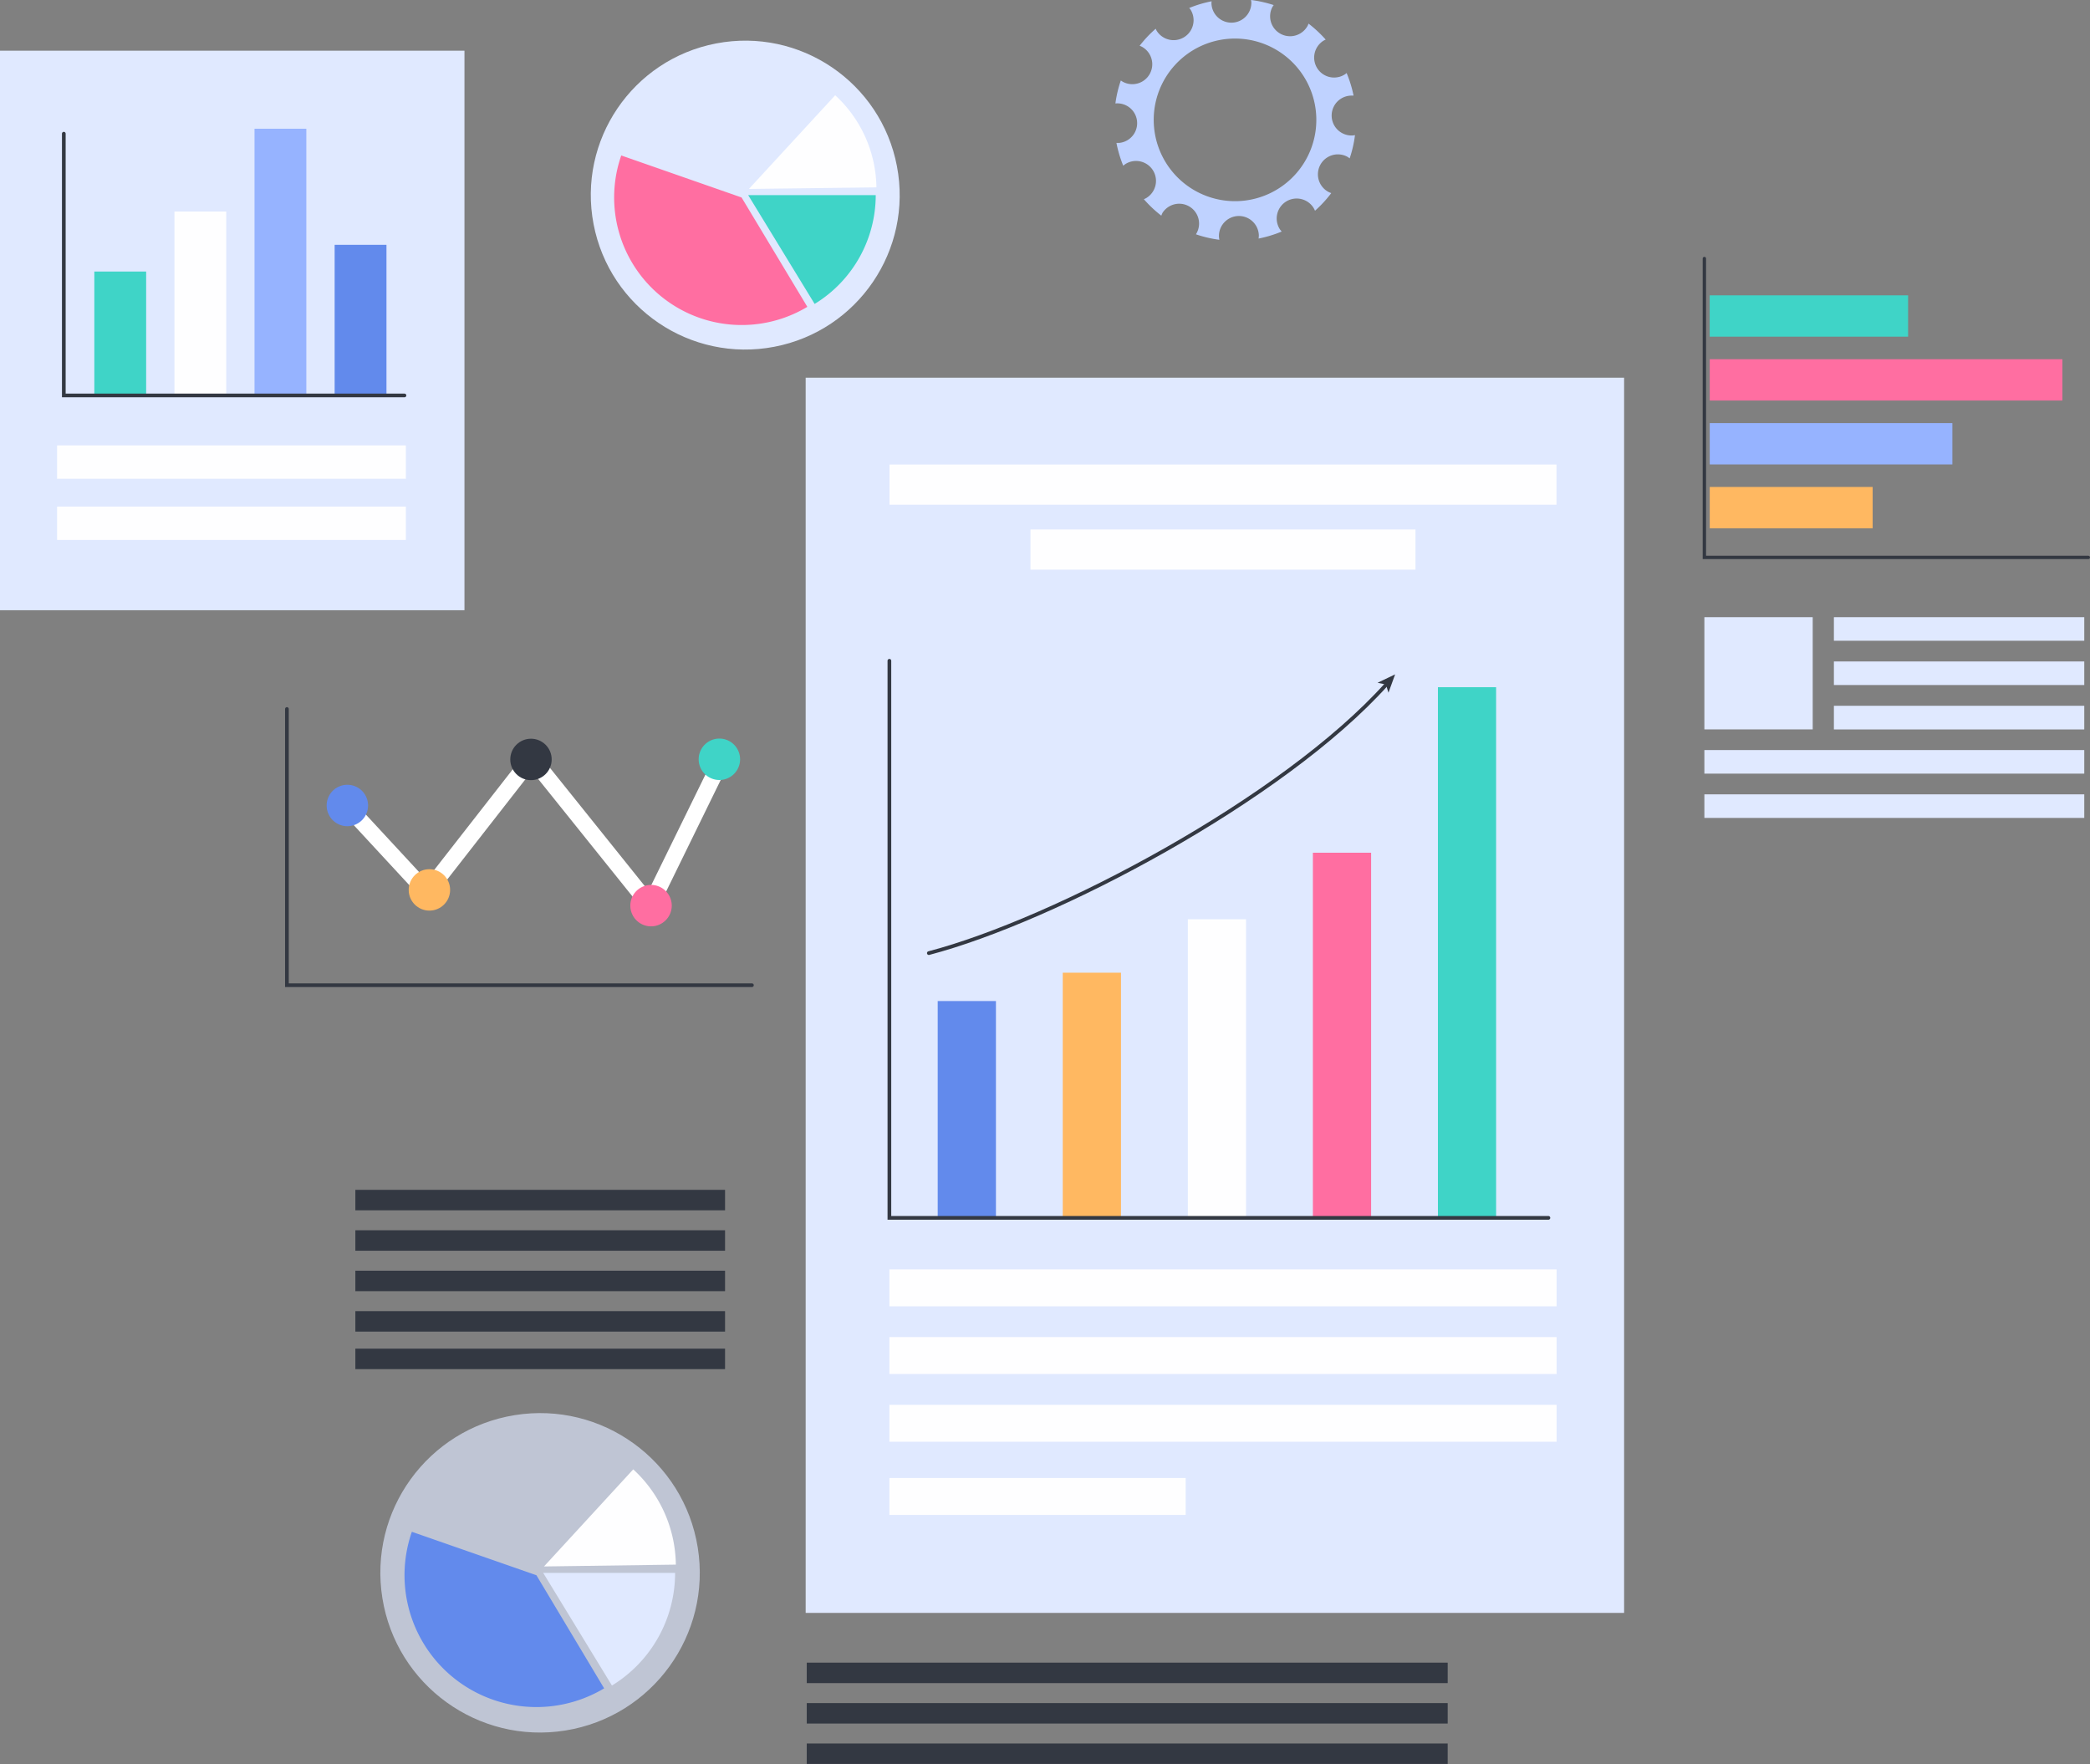 <svg xmlns="http://www.w3.org/2000/svg" viewBox="0 0 423.88 357.75"><rect x="0" y="0" width="423.88" height="357.75" fill="#808080" stroke="none"/><defs><style>.cls-1{fill:#ffb861;}.cls-2{fill:#96b3ff;}.cls-3{fill:#ff6ea1;}.cls-4{fill:#3fd4c7;}.cls-10,.cls-5{fill:none;stroke:#333842;stroke-linecap:round;stroke-miterlimit:10;}.cls-5{stroke-width:0.68px;}.cls-6{fill:#e0e9ff;}.cls-7{fill:#bfd2ff;}.cls-8{fill:#fefeff;}.cls-9{fill:#628aec;}.cls-10{stroke-width:0.75px;}.cls-11{fill:#fff;}.cls-12{fill:#333842;}.cls-13{fill:#bfc5d4;}</style></defs><title>2</title><g id="Layer_2" data-name="Layer 2"><g id="OBJECTS"><rect class="cls-1" x="359.09" y="86.43" width="8.38" height="33.04" transform="translate(260.33 466.23) rotate(-90)"></rect><rect class="cls-2" x="367.17" y="65.39" width="8.38" height="49.21" transform="translate(281.37 461.36) rotate(-90)"></rect><rect class="cls-3" x="378.33" y="41.28" width="8.38" height="71.52" transform="translate(305.48 459.56) rotate(-90)"></rect><rect class="cls-4" x="362.69" y="43.96" width="8.38" height="40.24" transform="translate(302.79 430.97) rotate(-90)"></rect><polyline class="cls-5" points="345.67 52.43 345.67 113.05 423.54 113.05"></polyline><rect class="cls-6" x="371.94" y="125.17" width="50.78" height="4.78"></rect><rect class="cls-6" x="371.94" y="134.15" width="50.78" height="4.78"></rect><rect class="cls-6" x="371.94" y="143.14" width="50.78" height="4.8"></rect><rect class="cls-6" x="345.67" y="125.17" width="21.97" height="22.76"></rect><rect class="cls-6" x="345.67" y="152.12" width="77.05" height="4.78"></rect><rect class="cls-6" x="345.67" y="161.1" width="77.05" height="4.78"></rect><path class="cls-7" d="M245.73.26a24,24,0,0,0-4.54,1.36c.09.11.19.21.27.33a4,4,0,1,1-6.87,4.29c-.08-.13-.13-.27-.2-.41a23.73,23.73,0,0,0-3.26,3.46,2.47,2.47,0,0,1,.42.17,4,4,0,0,1-3.8,7.14,4,4,0,0,1-.43-.28,24,24,0,0,0-1.1,4.66,4,4,0,1,1,.78,8,5.46,5.46,0,0,1-.57,0,23.82,23.82,0,0,0,1.38,4.63,5.37,5.37,0,0,1,.45-.35,4,4,0,1,1,4.29,6.86,3.25,3.25,0,0,1-.56.28,24.84,24.84,0,0,0,3.54,3.34,4.62,4.62,0,0,1,.24-.57,4,4,0,1,1,6.78,4.35,24.09,24.09,0,0,0,4.76,1.11,4.16,4.16,0,0,1-.09-.63,4,4,0,1,1,8.09-.29,4.91,4.91,0,0,1-.05.67,24.39,24.39,0,0,0,4.68-1.42c-.13-.16-.27-.32-.39-.5a4,4,0,0,1,6.86-4.3,4.48,4.48,0,0,1,.29.58A24.88,24.88,0,0,0,270,39.16a3.88,3.88,0,0,1-.56-.23,4,4,0,0,1,3.8-7.15,4.26,4.26,0,0,1,.49.34,24,24,0,0,0,1.08-4.72,3.2,3.2,0,0,1-.54.08,4,4,0,1,1-.29-8.09,4.73,4.73,0,0,1,.54,0,24.1,24.1,0,0,0-1.41-4.58,3.08,3.08,0,0,1-.39.3,4,4,0,0,1-4.29-6.86,3.61,3.61,0,0,1,.44-.22,25.4,25.4,0,0,0-3.48-3.24c-.06.14-.1.28-.17.41a4,4,0,0,1-7.15-3.8c.08-.13.17-.25.25-.37A24.35,24.35,0,0,0,253.73,0c0,.14.05.27.06.41a4,4,0,1,1-8.09.28C245.7.54,245.72.4,245.73.26Zm4.18,7.57A16.49,16.49,0,1,1,234,24.89,16.48,16.48,0,0,1,249.91,7.83Z"></path><rect class="cls-6" x="-9.64" y="19.92" width="113.48" height="94.2" transform="translate(114.12 19.92) rotate(90)"></rect><rect class="cls-4" x="19.13" y="55.07" width="10.51" height="24.86"></rect><rect class="cls-8" x="35.38" y="42.9" width="10.51" height="37.03"></rect><rect class="cls-2" x="51.62" y="26.11" width="10.51" height="53.83"></rect><rect class="cls-9" x="67.87" y="49.65" width="10.51" height="30.28"></rect><polyline class="cls-10" points="12.94 27.11 12.94 80.2 82.03 80.2"></polyline><rect class="cls-8" x="11.58" y="90.33" width="70.73" height="6.77"></rect><rect class="cls-8" x="11.58" y="102.74" width="70.73" height="6.77"></rect><polygon class="cls-11" points="144.58 154.01 131.53 180.65 107.83 151.11 86.48 178.46 70.74 161.46 68.35 163.67 86.7 183.5 107.86 156.38 132.21 186.71 147.02 156.45 144.58 154.01"></polygon><path class="cls-3" d="M136.24,183.68a4.2,4.2,0,1,0-4.19,4.19A4.2,4.2,0,0,0,136.24,183.68Z"></path><path class="cls-4" d="M150.1,154a4.2,4.2,0,1,0-4.19,4.19A4.2,4.2,0,0,0,150.1,154Z"></path><circle class="cls-12" cx="107.69" cy="154.02" r="4.2"></circle><circle class="cls-1" cx="87.09" cy="180.48" r="4.2"></circle><path class="cls-9" d="M74.65,163.36a4.2,4.2,0,1,0-4.2,4.2A4.2,4.2,0,0,0,74.65,163.36Z"></path><polyline class="cls-10" points="58.19 143.79 58.19 199.81 152.5 199.81"></polyline><circle class="cls-13" cx="109.56" cy="318.97" r="32.39" transform="translate(-49.2 21.41) rotate(-9.12)"></circle><path class="cls-9" d="M108.79,319.47l-25.26-8.81a26.75,26.75,0,0,0,39,31.75Z"></path><path class="cls-6" d="M110.17,319l13.94,22.84A26.77,26.77,0,0,0,136.92,319Z"></path><path class="cls-8" d="M110.33,317.69l26.74-.37A26.67,26.67,0,0,0,128.43,298Z"></path><rect class="cls-12" x="72.07" y="265.91" width="74.98" height="4.15"></rect><rect class="cls-12" x="72.07" y="257.71" width="74.98" height="4.15"></rect><rect class="cls-12" x="72.07" y="249.51" width="74.98" height="4.15"></rect><rect class="cls-12" x="72.07" y="241.31" width="74.98" height="4.15"></rect><rect class="cls-12" x="72.07" y="273.52" width="74.98" height="4.15"></rect><rect class="cls-12" x="163.62" y="353.59" width="129.99" height="4.15"></rect><rect class="cls-12" x="163.62" y="345.4" width="129.99" height="4.15"></rect><rect class="cls-12" x="163.62" y="337.2" width="129.99" height="4.15"></rect><circle class="cls-6" cx="151.14" cy="39.57" r="31.32" transform="translate(-4.74 29.13) rotate(-10.84)"></circle><path class="cls-3" d="M150.4,40.05,126,31.53a25.87,25.87,0,0,0,37.74,30.7Z"></path><path class="cls-4" d="M151.74,39.57l13.48,22.07a25.87,25.87,0,0,0,12.39-22.07Z"></path><path class="cls-8" d="M151.89,38.32,177.75,38a25.83,25.83,0,0,0-8.36-18.68Z"></path><rect class="cls-6" x="163.4" y="76.6" width="165.99" height="250.51"></rect><rect class="cls-1" x="215.54" y="197.27" width="11.81" height="49.71"></rect><rect class="cls-3" x="266.27" y="172.94" width="11.81" height="74.04"></rect><rect class="cls-4" x="291.63" y="139.37" width="11.8" height="107.61"></rect><path class="cls-10" d="M188.38,193.3c25.41-6.65,71.84-31.13,92.87-54.57"></path><polygon class="cls-12" points="282.95 136.77 281.6 140.48 281.08 138.83 279.39 138.47 282.95 136.77"></polygon><rect class="cls-8" x="240.91" y="186.44" width="11.8" height="60.55"></rect><rect class="cls-9" x="190.18" y="203.02" width="11.81" height="43.96"></rect><polyline class="cls-10" points="314.04 246.99 180.38 246.99 180.38 134.01"></polyline><rect class="cls-8" x="180.4" y="94.21" width="135.28" height="8.15"></rect><rect class="cls-8" x="209" y="107.38" width="78.08" height="8.15"></rect><rect class="cls-8" x="180.38" y="257.44" width="135.32" height="7.49"></rect><rect class="cls-8" x="180.38" y="271.17" width="135.32" height="7.49"></rect><rect class="cls-8" x="180.38" y="284.91" width="135.32" height="7.49"></rect><rect class="cls-8" x="180.38" y="299.75" width="60.09" height="7.49"></rect></g></g></svg>